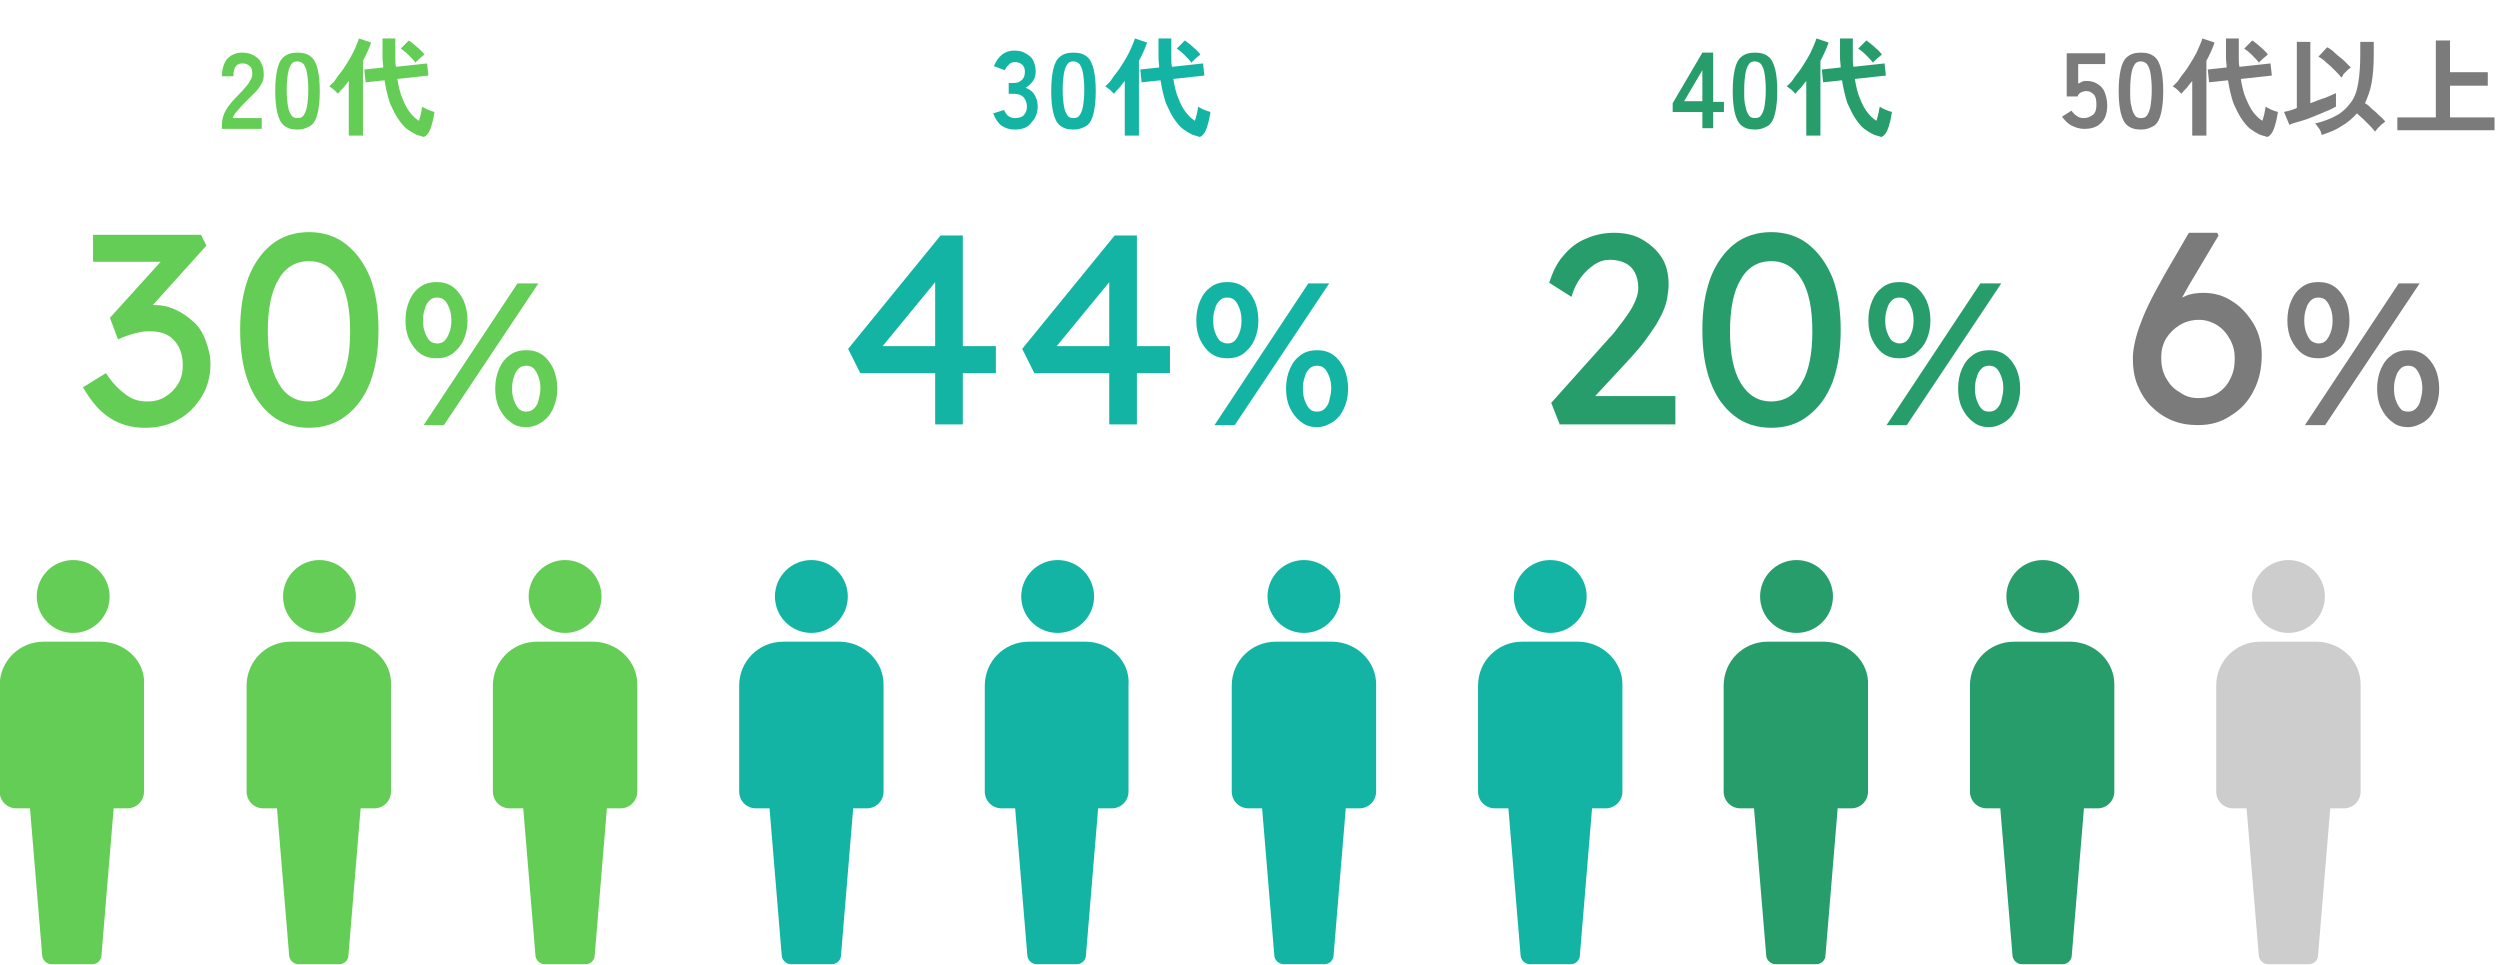 <?xml version="1.0" encoding="utf-8"?>
<!-- Generator: Adobe Illustrator 27.3.1, SVG Export Plug-In . SVG Version: 6.00 Build 0)  -->
<svg version="1.1" id="Layer_1" xmlns="http://www.w3.org/2000/svg" xmlns:xlink="http://www.w3.org/1999/xlink" x="0px" y="0px"
	 viewBox="0 0 370.5 143" style="enable-background:new 0 0 370.5 143;" xml:space="preserve">
<style type="text/css">
	.st0{enable-background:new    ;}
	.st1{fill:#64CD55;}
	.st2{fill:#14B4A5;}
	.st3{fill:#289D6C;}
	.st4{opacity:0.8;}
	.st5{fill:#5A5A5A;}
	.st6{fill:#CDCDCD;}
</style>
<g id="Group_93076" transform="translate(-786.755 -8042)">
	<g id="Group_92908" transform="translate(-52.755 2804)">
		<g class="st0">
			<path class="st1" d="M861,5301.4c-2,0-3.7-0.5-5.1-1.4c-1.5-0.9-2.8-2.4-4.1-4.6l3.4-2.1c0.7,1,1.3,1.8,2,2.4s1.3,1.1,2,1.4
				c0.7,0.3,1.4,0.4,2.2,0.4c0.9,0,1.8-0.2,2.6-0.7s1.4-1.1,1.9-1.9c0.5-0.8,0.7-1.8,0.7-2.8s-0.2-1.9-0.6-2.7
				c-0.4-0.7-0.9-1.3-1.6-1.7c-0.7-0.4-1.6-0.6-2.6-0.6c-0.5,0-0.9,0-1.4,0.1c-0.5,0.1-1,0.2-1.6,0.4c-0.6,0.2-1.2,0.4-1.8,0.7
				l-1.2-3.2l8.6-9.5l0.8,1.2h-11.9v-4h16l0.8,1.6l-9.2,10.2l-1-1c0.2-0.1,0.6-0.2,1.1-0.3c0.5-0.1,0.9-0.1,1.2-0.1
				c1.2,0,2.3,0.2,3.3,0.7c1,0.4,1.9,1.1,2.7,1.8s1.4,1.7,1.8,2.8c0.4,1.1,0.7,2.2,0.7,3.4c0,1.8-0.4,3.4-1.3,4.9
				c-0.9,1.4-2,2.6-3.5,3.4C864.5,5301,862.9,5301.4,861,5301.4z"/>
			<path class="st1" d="M885.3,5301.4c-2.1,0-4-0.6-5.5-1.8c-1.5-1.2-2.7-2.8-3.5-5c-0.8-2.1-1.2-4.7-1.2-7.7s0.4-5.5,1.2-7.7
				c0.8-2.1,2-3.8,3.5-5s3.4-1.8,5.5-1.8c2.1,0,4,0.6,5.5,1.8c1.5,1.2,2.7,2.8,3.6,5c0.8,2.1,1.2,4.7,1.2,7.7s-0.4,5.5-1.2,7.7
				c-0.8,2.1-2,3.8-3.6,5C889.3,5300.8,887.4,5301.4,885.3,5301.4z M885.3,5297.5c1.9,0,3.5-0.9,4.5-2.7c1.1-1.8,1.6-4.4,1.6-7.7
				c0-3.3-0.5-5.9-1.6-7.7c-1.1-1.8-2.6-2.7-4.5-2.7s-3.5,0.9-4.5,2.7c-1.1,1.8-1.6,4.4-1.6,7.7c0,3.3,0.5,5.9,1.6,7.7
				C881.8,5296.6,883.3,5297.5,885.3,5297.5z"/>
		</g>
		<g class="st0">
			<path class="st1" d="M904.2,5291.1c-0.9,0-1.7-0.2-2.4-0.7c-0.7-0.5-1.2-1.2-1.6-2c-0.4-0.8-0.6-1.8-0.6-2.9c0-1.1,0.2-2.1,0.6-3
				c0.4-0.9,0.9-1.5,1.6-2c0.7-0.5,1.5-0.7,2.4-0.7c0.9,0,1.7,0.2,2.4,0.7c0.7,0.5,1.2,1.2,1.6,2c0.4,0.9,0.6,1.9,0.6,3
				c0,1.1-0.2,2-0.6,2.9c-0.4,0.9-1,1.5-1.6,2C905.9,5290.9,905.1,5291.1,904.2,5291.1z M904.3,5288.9c0.4,0,0.8-0.1,1.1-0.4
				c0.3-0.3,0.5-0.7,0.7-1.2c0.2-0.5,0.3-1.1,0.3-1.8s-0.1-1.3-0.3-1.8c-0.2-0.5-0.4-0.9-0.7-1.2c-0.3-0.3-0.7-0.4-1.1-0.4
				c-0.4,0-0.8,0.1-1.1,0.4c-0.3,0.3-0.6,0.7-0.7,1.2c-0.2,0.5-0.3,1.1-0.3,1.8s0.1,1.3,0.3,1.8c0.2,0.5,0.4,0.9,0.7,1.2
				C903.4,5288.7,903.8,5288.9,904.3,5288.9z M902.3,5301l13.9-21h3.1l-14,21H902.3z M917.5,5301.3c-0.9,0-1.7-0.2-2.4-0.8
				c-0.7-0.5-1.2-1.2-1.6-2c-0.4-0.8-0.6-1.8-0.6-2.9c0-1.1,0.2-2.1,0.6-3c0.4-0.9,0.9-1.5,1.6-2s1.5-0.7,2.4-0.7
				c0.9,0,1.7,0.2,2.4,0.7c0.7,0.5,1.2,1.2,1.6,2c0.4,0.9,0.6,1.9,0.6,3c0,1.1-0.2,2-0.6,2.9c-0.4,0.9-0.9,1.5-1.6,2
				C919.2,5301,918.4,5301.3,917.5,5301.3z M917.5,5299c0.4,0,0.8-0.1,1.1-0.4s0.6-0.7,0.7-1.2s0.3-1.1,0.3-1.8
				c0-0.7-0.1-1.3-0.3-1.8s-0.4-0.9-0.7-1.2s-0.7-0.4-1.1-0.4c-0.4,0-0.8,0.1-1.1,0.4s-0.6,0.7-0.7,1.2c-0.2,0.5-0.3,1.1-0.3,1.8
				c0,0.7,0.1,1.3,0.3,1.8c0.2,0.5,0.4,0.9,0.7,1.2S917.1,5299,917.5,5299z"/>
		</g>
		<g class="st0">
			<path class="st1" d="M872.4,5257v-0.5c0-0.8,0.2-1.5,0.6-2.2c0.4-0.7,1.1-1.5,2-2.4c0.3-0.3,0.6-0.6,0.9-1c0.3-0.3,0.5-0.6,0.7-1
				c0.2-0.3,0.3-0.6,0.3-0.9c0-0.6-0.1-1-0.4-1.2c-0.3-0.3-0.6-0.4-1.1-0.4c-0.5,0-0.8,0.2-1,0.5c-0.2,0.3-0.3,0.8-0.3,1.4h-1.7
				c0-1.1,0.3-2,0.8-2.6c0.6-0.6,1.3-0.9,2.2-0.9c0.6,0,1.2,0.1,1.7,0.4s0.9,0.6,1.1,1.1c0.3,0.5,0.4,1.1,0.4,1.8
				c0,0.5-0.1,1-0.4,1.4c-0.2,0.4-0.5,0.8-0.9,1.2c-0.4,0.4-0.8,0.8-1.3,1.3c-0.5,0.5-0.9,0.9-1.3,1.4c-0.4,0.4-0.6,0.8-0.7,1.1h4.3
				v1.6H872.4z"/>
			<path class="st1" d="M883.6,5257.2c-0.9,0-1.5-0.2-2-0.6c-0.5-0.4-0.8-1.1-1-1.9c-0.2-0.9-0.3-1.9-0.3-3.2c0-1.3,0.1-2.3,0.3-3.2
				c0.2-0.9,0.5-1.5,1-1.9c0.5-0.4,1.1-0.6,2-0.6c0.9,0,1.5,0.2,2,0.6c0.5,0.4,0.8,1.1,1,1.9c0.2,0.9,0.3,1.9,0.3,3.2
				c0,1.3-0.1,2.3-0.3,3.2c-0.2,0.9-0.5,1.5-1,1.9C885.1,5256.9,884.5,5257.2,883.6,5257.2z M883.6,5255.5c0.4,0,0.7-0.1,0.9-0.4
				c0.2-0.3,0.4-0.7,0.5-1.3c0.1-0.6,0.2-1.4,0.2-2.5c0-1.1-0.1-1.9-0.2-2.5c-0.1-0.6-0.3-1-0.5-1.3c-0.2-0.2-0.5-0.4-0.9-0.4
				c-0.4,0-0.7,0.1-0.9,0.4c-0.2,0.3-0.4,0.7-0.5,1.3c-0.1,0.6-0.2,1.4-0.2,2.5c0,1.1,0.1,1.9,0.2,2.5c0.1,0.6,0.3,1,0.5,1.3
				C882.9,5255.4,883.2,5255.5,883.6,5255.5z"/>
			<path class="st1" d="M891.2,5258.2v-8.2c-0.3,0.4-0.6,0.7-0.8,1c-0.3,0.3-0.6,0.6-0.8,0.9c-0.2-0.2-0.4-0.4-0.6-0.6
				c-0.3-0.2-0.5-0.4-0.7-0.5c0.3-0.3,0.7-0.6,1-1.1s0.7-0.9,1.1-1.5s0.7-1.1,1-1.6c0.3-0.5,0.6-1.1,0.8-1.6s0.4-0.9,0.5-1.3
				l1.8,0.6c-0.1,0.4-0.3,0.8-0.5,1.3c-0.2,0.4-0.4,0.9-0.7,1.4v11.1H891.2z M901.1,5257.9c-0.4-0.2-0.9-0.5-1.3-0.8
				s-0.9-0.9-1.3-1.5c-0.4-0.6-0.8-1.4-1.2-2.3c-0.3-0.9-0.6-2.1-0.8-3.4l-2.8,0.3l-0.2-1.9l2.8-0.3c0-0.5-0.1-0.9-0.1-1.4
				c0-0.5,0-1,0-1.5v-1.4h1.9v1.4c0,0.5,0,1,0,1.5c0,0.5,0,0.9,0.1,1.3l4.6-0.5l0.2,1.8l-4.6,0.5c0.2,1.2,0.4,2.1,0.8,3
				c0.3,0.8,0.7,1.5,1.1,2c0.4,0.5,0.8,0.9,1.3,1.2c0.1-0.3,0.2-0.7,0.3-1.1c0.1-0.4,0.1-0.7,0.2-1c0.1,0.1,0.3,0.2,0.5,0.3
				s0.4,0.2,0.7,0.3c0.2,0.1,0.4,0.1,0.6,0.2c-0.1,0.4-0.1,0.7-0.2,1.1c-0.1,0.4-0.2,0.8-0.3,1.1s-0.2,0.6-0.4,0.9
				c-0.2,0.3-0.4,0.5-0.7,0.6C901.8,5258.1,901.5,5258.1,901.1,5257.9z M901.1,5247.3c-0.3-0.4-0.7-0.8-1.1-1.2
				c-0.4-0.4-0.8-0.7-1.1-0.9l1.2-1.2c0.2,0.1,0.5,0.4,0.8,0.6c0.3,0.3,0.6,0.5,0.9,0.8s0.5,0.5,0.6,0.7c-0.1,0.1-0.3,0.2-0.5,0.4
				c-0.2,0.2-0.4,0.3-0.5,0.5C901.3,5247,901.2,5247.1,901.1,5247.3z"/>
		</g>
	</g>
	<g id="Group_92907" transform="translate(-33.755 2804)">
		<g class="st0">
			<path class="st2" d="M959.1,5301v-22.6l1,0.2l-9.2,11.2l-0.2-0.5h17.4v4H948l-1.8-3.6l13.7-16.8h3.3v28H959.1z"/>
			<path class="st2" d="M984.9,5301v-22.6l1,0.2l-9.2,11.2l-0.2-0.5h17.4v4h-20.1l-1.8-3.6l13.7-16.8h3.3v28H984.9z"/>
		</g>
		<g class="st0">
			<path class="st2" d="M1002.4,5291.1c-0.9,0-1.7-0.2-2.4-0.7c-0.7-0.5-1.2-1.2-1.6-2c-0.4-0.8-0.6-1.8-0.6-2.9
				c0-1.1,0.2-2.1,0.6-3c0.4-0.9,0.9-1.5,1.6-2c0.7-0.5,1.5-0.7,2.4-0.7c0.9,0,1.7,0.2,2.4,0.7c0.7,0.5,1.2,1.2,1.6,2
				c0.4,0.9,0.6,1.9,0.6,3c0,1.1-0.2,2-0.6,2.9c-0.4,0.9-1,1.5-1.6,2C1004.1,5290.9,1003.3,5291.1,1002.4,5291.1z M1002.4,5288.9
				c0.4,0,0.8-0.1,1.1-0.4c0.3-0.3,0.5-0.7,0.7-1.2c0.2-0.5,0.3-1.1,0.3-1.8s-0.1-1.3-0.3-1.8c-0.2-0.5-0.4-0.9-0.7-1.2
				c-0.3-0.3-0.7-0.4-1.1-0.4c-0.4,0-0.8,0.1-1.1,0.4c-0.3,0.3-0.6,0.7-0.7,1.2c-0.2,0.5-0.3,1.1-0.3,1.8s0.1,1.3,0.3,1.8
				c0.2,0.5,0.4,0.9,0.7,1.2C1001.6,5288.7,1002,5288.9,1002.4,5288.9z M1000.5,5301l13.9-21h3.1l-14,21H1000.5z M1015.7,5301.3
				c-0.9,0-1.7-0.2-2.4-0.8c-0.7-0.5-1.2-1.2-1.6-2c-0.4-0.8-0.6-1.8-0.6-2.9c0-1.1,0.2-2.1,0.6-3c0.4-0.9,0.9-1.5,1.6-2
				s1.5-0.7,2.4-0.7c0.9,0,1.7,0.2,2.4,0.7c0.7,0.5,1.2,1.2,1.6,2c0.4,0.9,0.6,1.9,0.6,3c0,1.1-0.2,2-0.6,2.9
				c-0.4,0.9-0.9,1.5-1.6,2C1017.3,5301,1016.6,5301.3,1015.7,5301.3z M1015.7,5299c0.4,0,0.8-0.1,1.1-0.4s0.6-0.7,0.7-1.2
				s0.3-1.1,0.3-1.8c0-0.7-0.1-1.3-0.3-1.8s-0.4-0.9-0.7-1.2s-0.7-0.4-1.1-0.4c-0.4,0-0.8,0.1-1.1,0.4s-0.6,0.7-0.7,1.2
				c-0.2,0.5-0.3,1.1-0.3,1.8c0,0.7,0.1,1.3,0.3,1.8c0.2,0.5,0.4,0.9,0.7,1.2S1015.2,5299,1015.7,5299z"/>
		</g>
		<g class="st0">
			<path class="st2" d="M970.9,5257.2c-0.8,0-1.4-0.2-2-0.6c-0.5-0.4-0.9-1-1.2-1.8l1.6-0.5c0.1,0.1,0.1,0.3,0.3,0.5
				c0.1,0.2,0.3,0.4,0.5,0.5c0.2,0.1,0.5,0.2,0.8,0.2c0.5,0,1-0.1,1.3-0.4c0.3-0.3,0.5-0.7,0.5-1.3c0-0.6-0.2-1-0.5-1.4
				c-0.3-0.3-0.8-0.5-1.4-0.5H970v-1.6h0.8c0.5,0,0.9-0.2,1.2-0.5s0.4-0.7,0.4-1.2c0-0.5-0.2-0.9-0.5-1.1c-0.3-0.2-0.6-0.3-1-0.3
				c-0.3,0-0.5,0.1-0.7,0.2c-0.2,0.2-0.3,0.3-0.5,0.5c-0.1,0.2-0.2,0.4-0.3,0.5l-1.6-0.6c0.3-0.7,0.7-1.3,1.2-1.7
				c0.5-0.4,1.1-0.6,1.8-0.6c0.7,0,1.2,0.1,1.7,0.4s0.9,0.6,1.1,1s0.4,1,0.4,1.6c0,0.6-0.1,1.1-0.4,1.5s-0.7,0.8-1.1,1
				c0.5,0.2,1,0.5,1.3,1c0.3,0.5,0.5,1.1,0.5,1.7c0,1-0.3,1.8-0.9,2.4C972.9,5256.9,972,5257.2,970.9,5257.2z"/>
			<path class="st2" d="M979.6,5257.2c-0.9,0-1.5-0.2-2-0.6c-0.5-0.4-0.8-1.1-1-1.9c-0.2-0.9-0.3-1.9-0.3-3.2c0-1.3,0.1-2.3,0.3-3.2
				c0.2-0.9,0.5-1.5,1-1.9c0.5-0.4,1.1-0.6,2-0.6c0.9,0,1.5,0.2,2,0.6c0.5,0.4,0.8,1.1,1,1.9c0.2,0.9,0.3,1.9,0.3,3.2
				c0,1.3-0.1,2.3-0.3,3.2c-0.2,0.9-0.5,1.5-1,1.9C981.1,5256.9,980.5,5257.2,979.6,5257.2z M979.6,5255.5c0.4,0,0.7-0.1,0.9-0.4
				c0.2-0.3,0.4-0.7,0.5-1.3c0.1-0.6,0.2-1.4,0.2-2.5c0-1.1-0.1-1.9-0.2-2.5c-0.1-0.6-0.3-1-0.5-1.3c-0.2-0.2-0.5-0.4-0.9-0.4
				c-0.4,0-0.7,0.1-0.9,0.4c-0.2,0.3-0.4,0.7-0.5,1.3c-0.1,0.6-0.2,1.4-0.2,2.5c0,1.1,0.1,1.9,0.2,2.5c0.1,0.6,0.3,1,0.5,1.3
				C978.9,5255.4,979.2,5255.5,979.6,5255.5z"/>
			<path class="st2" d="M987.2,5258.2v-8.2c-0.3,0.4-0.6,0.7-0.8,1c-0.3,0.3-0.6,0.6-0.8,0.9c-0.2-0.2-0.4-0.4-0.6-0.6
				c-0.3-0.2-0.5-0.4-0.7-0.5c0.3-0.3,0.7-0.6,1-1.1s0.7-0.9,1.1-1.5s0.7-1.1,1-1.6c0.3-0.5,0.6-1.1,0.8-1.6s0.4-0.9,0.5-1.3
				l1.8,0.6c-0.1,0.4-0.3,0.8-0.5,1.3c-0.2,0.4-0.4,0.9-0.7,1.4v11.1H987.2z M997.1,5257.9c-0.4-0.2-0.9-0.5-1.3-0.8
				s-0.9-0.9-1.3-1.5c-0.4-0.6-0.8-1.4-1.2-2.3c-0.3-0.9-0.6-2.1-0.8-3.4l-2.8,0.3l-0.2-1.9l2.8-0.3c0-0.5-0.1-0.9-0.1-1.4
				c0-0.5,0-1,0-1.5v-1.4h1.9v1.4c0,0.5,0,1,0,1.5c0,0.5,0,0.9,0.1,1.3l4.6-0.5l0.2,1.8l-4.6,0.5c0.2,1.2,0.4,2.1,0.8,3
				c0.3,0.8,0.7,1.5,1.1,2c0.4,0.5,0.8,0.9,1.3,1.2c0.1-0.3,0.2-0.7,0.3-1.1c0.1-0.4,0.1-0.7,0.2-1c0.1,0.1,0.3,0.2,0.5,0.3
				s0.4,0.2,0.7,0.3c0.2,0.1,0.4,0.1,0.6,0.2c-0.1,0.4-0.1,0.7-0.2,1.1c-0.1,0.4-0.2,0.8-0.3,1.1s-0.2,0.6-0.4,0.9
				c-0.2,0.3-0.4,0.5-0.7,0.6C997.8,5258.1,997.5,5258.1,997.1,5257.9z M997.1,5247.3c-0.3-0.4-0.7-0.8-1.1-1.2
				c-0.4-0.4-0.8-0.7-1.1-0.9l1.2-1.2c0.2,0.1,0.5,0.4,0.8,0.6c0.3,0.3,0.6,0.5,0.9,0.8s0.5,0.5,0.6,0.7c-0.1,0.1-0.3,0.2-0.5,0.4
				c-0.2,0.2-0.4,0.3-0.5,0.5C997.3,5247,997.2,5247.1,997.1,5247.3z"/>
		</g>
	</g>
	<g id="Group_92906" transform="translate(-19.755 2804)">
		<g class="st0">
			<path class="st3" d="M1037.7,5301l-1.3-3.3l8.6-9.6c0.5-0.5,0.9-1,1.4-1.7c0.5-0.6,1-1.3,1.4-1.9c0.5-0.7,0.8-1.3,1.1-2
				c0.3-0.7,0.4-1.3,0.4-1.9c0-0.9-0.2-1.6-0.5-2.2c-0.3-0.6-0.8-1.1-1.4-1.4c-0.6-0.3-1.4-0.5-2.3-0.5c-0.8,0-1.5,0.2-2.3,0.7
				c-0.7,0.5-1.4,1.1-2,1.9c-0.6,0.8-1.1,1.8-1.4,2.9l-3.3-2.1c0.5-1.5,1.1-2.9,2.1-4c0.9-1.1,2-2,3.3-2.5c1.3-0.6,2.7-0.9,4.2-0.9
				c1.6,0,3,0.3,4.2,1s2.2,1.6,2.9,2.7s1,2.5,1,4c0,0.6-0.1,1.2-0.2,1.9c-0.1,0.6-0.3,1.3-0.6,2c-0.3,0.7-0.7,1.4-1.1,2.1
				c-0.5,0.7-1,1.5-1.6,2.3c-0.6,0.8-1.3,1.6-2.1,2.5l-6.4,6.9l-0.8-1.2h13.8v4.2H1037.7z"/>
			<path class="st3" d="M1069,5301.4c-2.1,0-4-0.6-5.5-1.8c-1.5-1.2-2.7-2.8-3.5-5c-0.8-2.1-1.2-4.7-1.2-7.7s0.4-5.5,1.2-7.7
				c0.8-2.1,2-3.8,3.5-5s3.4-1.8,5.5-1.8c2.1,0,4,0.6,5.5,1.8c1.5,1.2,2.7,2.8,3.6,5c0.8,2.1,1.2,4.7,1.2,7.7s-0.4,5.5-1.2,7.7
				c-0.8,2.1-2,3.8-3.6,5C1073,5300.8,1071.2,5301.4,1069,5301.4z M1069,5297.5c1.9,0,3.5-0.9,4.5-2.7c1.1-1.8,1.6-4.4,1.6-7.7
				c0-3.3-0.5-5.9-1.6-7.7c-1.1-1.8-2.6-2.7-4.5-2.7s-3.5,0.9-4.5,2.7c-1.1,1.8-1.6,4.4-1.6,7.7c0,3.3,0.5,5.9,1.6,7.7
				C1065.6,5296.6,1067.1,5297.5,1069,5297.5z"/>
		</g>
		<g class="st0">
			<path class="st3" d="M1088,5291.1c-0.9,0-1.7-0.2-2.4-0.7c-0.7-0.5-1.2-1.2-1.6-2c-0.4-0.8-0.6-1.8-0.6-2.9c0-1.1,0.2-2.1,0.6-3
				c0.4-0.9,0.9-1.5,1.6-2c0.7-0.5,1.5-0.7,2.4-0.7c0.9,0,1.7,0.2,2.4,0.7c0.7,0.5,1.2,1.2,1.6,2c0.4,0.9,0.6,1.9,0.6,3
				c0,1.1-0.2,2-0.6,2.9c-0.4,0.9-1,1.5-1.6,2C1089.7,5290.9,1088.9,5291.1,1088,5291.1z M1088,5288.9c0.4,0,0.8-0.1,1.1-0.4
				c0.3-0.3,0.5-0.7,0.7-1.2c0.2-0.5,0.3-1.1,0.3-1.8s-0.1-1.3-0.3-1.8c-0.2-0.5-0.4-0.9-0.7-1.2c-0.3-0.3-0.7-0.4-1.1-0.4
				c-0.4,0-0.8,0.1-1.1,0.4c-0.3,0.3-0.6,0.7-0.7,1.2c-0.2,0.5-0.3,1.1-0.3,1.8s0.1,1.3,0.3,1.8c0.2,0.5,0.4,0.9,0.7,1.2
				C1087.2,5288.7,1087.6,5288.9,1088,5288.9z M1086.1,5301l13.9-21h3.1l-14,21H1086.1z M1101.3,5301.3c-0.9,0-1.7-0.2-2.4-0.8
				c-0.7-0.5-1.2-1.2-1.6-2c-0.4-0.8-0.6-1.8-0.6-2.9c0-1.1,0.2-2.1,0.6-3c0.4-0.9,0.9-1.5,1.6-2s1.5-0.7,2.4-0.7
				c0.9,0,1.7,0.2,2.4,0.7c0.7,0.5,1.2,1.2,1.6,2c0.4,0.9,0.6,1.9,0.6,3c0,1.1-0.2,2-0.6,2.9c-0.4,0.9-0.9,1.5-1.6,2
				C1102.9,5301,1102.2,5301.3,1101.3,5301.3z M1101.3,5299c0.4,0,0.8-0.1,1.1-0.4s0.6-0.7,0.7-1.2s0.3-1.1,0.3-1.8
				c0-0.7-0.1-1.3-0.3-1.8s-0.4-0.9-0.7-1.2s-0.7-0.4-1.1-0.4c-0.4,0-0.8,0.1-1.1,0.4s-0.6,0.7-0.7,1.2c-0.2,0.5-0.3,1.1-0.3,1.8
				c0,0.7,0.1,1.3,0.3,1.8c0.2,0.5,0.4,0.9,0.7,1.2S1100.8,5299,1101.3,5299z"/>
		</g>
		<g class="st0">
			<path class="st3" d="M1058.8,5257v-2.4h-4.4v-1.3l4.4-7.5h1.6v7.3h1.6v1.5h-1.6v2.4H1058.8z M1056.1,5253h2.7v-4.6L1056.1,5253z"
				/>
			<path class="st3" d="M1066.6,5257.2c-0.9,0-1.5-0.2-2-0.6c-0.5-0.4-0.8-1.1-1-1.9c-0.2-0.9-0.3-1.9-0.3-3.2
				c0-1.3,0.1-2.3,0.3-3.2c0.2-0.9,0.5-1.5,1-1.9c0.5-0.4,1.1-0.6,2-0.6s1.5,0.2,2,0.6c0.5,0.4,0.8,1.1,1,1.9s0.3,1.9,0.3,3.2
				c0,1.3-0.1,2.3-0.3,3.2c-0.2,0.9-0.5,1.5-1,1.9C1068.1,5256.9,1067.5,5257.2,1066.6,5257.2z M1066.6,5255.5
				c0.4,0,0.7-0.1,0.9-0.4c0.2-0.3,0.4-0.7,0.5-1.3c0.1-0.6,0.2-1.4,0.2-2.5c0-1.1-0.1-1.9-0.2-2.5c-0.1-0.6-0.3-1-0.5-1.3
				c-0.2-0.2-0.5-0.4-0.9-0.4s-0.7,0.1-0.9,0.4c-0.2,0.3-0.4,0.7-0.5,1.3s-0.2,1.4-0.2,2.5c0,1.1,0,1.9,0.2,2.5
				c0.1,0.6,0.3,1,0.5,1.3C1065.9,5255.4,1066.2,5255.5,1066.6,5255.5z"/>
			<path class="st3" d="M1074.2,5258.2v-8.2c-0.3,0.4-0.6,0.7-0.8,1c-0.3,0.3-0.6,0.6-0.8,0.9c-0.2-0.2-0.4-0.4-0.6-0.6
				c-0.3-0.2-0.5-0.4-0.7-0.5c0.3-0.3,0.7-0.6,1-1.1s0.7-0.9,1.1-1.5s0.7-1.1,1-1.6c0.3-0.5,0.6-1.1,0.8-1.6
				c0.2-0.5,0.4-0.9,0.5-1.3l1.8,0.6c-0.1,0.4-0.3,0.8-0.5,1.3c-0.2,0.4-0.4,0.9-0.7,1.4v11.1H1074.2z M1084.1,5257.9
				c-0.4-0.2-0.9-0.5-1.3-0.8s-0.9-0.9-1.3-1.5c-0.4-0.6-0.8-1.4-1.2-2.3c-0.3-0.9-0.6-2.1-0.8-3.4l-2.8,0.3l-0.2-1.9l2.8-0.3
				c0-0.5-0.1-0.9-0.1-1.4c0-0.5,0-1,0-1.5v-1.4h1.9v1.4c0,0.5,0,1,0,1.5c0,0.5,0,0.9,0.1,1.3l4.6-0.5l0.2,1.8l-4.6,0.5
				c0.2,1.2,0.4,2.1,0.8,3c0.3,0.8,0.7,1.5,1.1,2c0.4,0.5,0.8,0.9,1.3,1.2c0.1-0.3,0.2-0.7,0.3-1.1c0.1-0.4,0.1-0.7,0.2-1
				c0.1,0.1,0.3,0.2,0.5,0.3c0.2,0.1,0.4,0.2,0.7,0.3c0.2,0.1,0.4,0.1,0.6,0.2c-0.1,0.4-0.1,0.7-0.2,1.1s-0.2,0.8-0.3,1.1
				c-0.1,0.3-0.2,0.6-0.4,0.9c-0.2,0.3-0.4,0.5-0.7,0.6C1084.8,5258.1,1084.5,5258.1,1084.1,5257.9z M1084.1,5247.3
				c-0.3-0.4-0.7-0.8-1.1-1.2c-0.4-0.4-0.8-0.7-1.1-0.9l1.2-1.2c0.2,0.1,0.5,0.4,0.8,0.6c0.3,0.3,0.6,0.5,0.9,0.8s0.5,0.5,0.6,0.7
				c-0.1,0.1-0.3,0.2-0.5,0.4c-0.2,0.2-0.4,0.3-0.5,0.5C1084.3,5247,1084.2,5247.1,1084.1,5247.3z"/>
		</g>
	</g>
	<g id="Group_92905" transform="translate(-48.755 2804)" class="st4">
		<g class="st0">
			<path class="st5" d="M1161.3,5301c-1.4,0-2.7-0.2-3.9-0.7c-1.2-0.5-2.2-1.2-3.1-2.1c-0.9-0.9-1.5-1.9-2-3.1
				c-0.5-1.2-0.7-2.5-0.7-4c0-0.7,0.1-1.5,0.3-2.4c0.2-0.9,0.5-1.9,0.9-2.9c0.4-1.1,0.9-2.2,1.5-3.4s1.3-2.4,2-3.7l3.6-6.2h4.2
				l0.2,0.4l-4.4,7.4c-0.8,1.4-1.5,2.7-2.1,3.9c-0.6,1.2-1.2,2.4-1.6,3.5c-0.4,1.1-0.7,2.1-1,2.9l-1-4.1c0.5-0.8,1.1-1.6,1.6-2.2
				c0.6-0.6,1.2-1.2,1.9-1.6c0.7-0.4,1.4-0.7,2.1-1c0.7-0.2,1.5-0.3,2.3-0.3c1.5,0,3,0.4,4.3,1.3c1.3,0.8,2.3,2,3.1,3.3
				c0.8,1.4,1.2,2.9,1.2,4.6c0,2-0.4,3.8-1.2,5.3c-0.8,1.6-1.9,2.8-3.4,3.7C1164.8,5300.5,1163.2,5301,1161.3,5301z M1161.3,5297
				c1,0,2-0.2,2.8-0.7c0.8-0.5,1.5-1.2,1.9-2.1c0.5-0.9,0.7-1.9,0.7-3.1c0-1-0.2-1.9-0.7-2.8c-0.5-0.9-1.1-1.6-1.9-2.1
				c-0.8-0.5-1.7-0.8-2.7-0.8c-1.1,0-2.1,0.3-2.9,0.8s-1.5,1.2-2,2c-0.5,0.9-0.7,1.8-0.7,2.8c0,1.1,0.2,2.1,0.7,3
				c0.5,0.9,1.1,1.6,2,2.1C1159.3,5296.7,1160.2,5297,1161.3,5297z"/>
		</g>
		<g class="st0">
			<path class="st5" d="M1179.1,5291.1c-0.9,0-1.7-0.2-2.4-0.7c-0.7-0.5-1.2-1.2-1.6-2c-0.4-0.8-0.6-1.8-0.6-2.9
				c0-1.1,0.2-2.1,0.6-3s0.9-1.5,1.6-2c0.7-0.5,1.5-0.7,2.4-0.7s1.7,0.2,2.4,0.7c0.7,0.5,1.2,1.2,1.6,2s0.6,1.9,0.6,3
				c0,1.1-0.2,2-0.6,2.9c-0.4,0.9-1,1.5-1.7,2S1179.9,5291.1,1179.1,5291.1z M1179.1,5288.9c0.4,0,0.8-0.1,1.1-0.4
				c0.3-0.3,0.5-0.7,0.7-1.2c0.2-0.5,0.3-1.1,0.3-1.8s-0.1-1.3-0.3-1.8c-0.2-0.5-0.4-0.9-0.7-1.2c-0.3-0.3-0.7-0.4-1.1-0.4
				c-0.4,0-0.8,0.1-1.1,0.4c-0.3,0.3-0.6,0.7-0.7,1.2c-0.2,0.5-0.3,1.1-0.3,1.8s0.1,1.3,0.3,1.8c0.2,0.5,0.4,0.9,0.7,1.2
				C1178.3,5288.7,1178.7,5288.9,1179.1,5288.9z M1177.1,5301l13.9-21h3.1l-14,21H1177.1z M1192.4,5301.3c-0.9,0-1.7-0.2-2.4-0.8
				c-0.7-0.5-1.2-1.2-1.6-2c-0.4-0.8-0.6-1.8-0.6-2.9c0-1.1,0.2-2.1,0.6-3c0.4-0.9,0.9-1.5,1.6-2c0.7-0.5,1.5-0.7,2.4-0.7
				c0.9,0,1.7,0.2,2.4,0.7c0.7,0.5,1.2,1.2,1.6,2c0.4,0.9,0.6,1.9,0.6,3c0,1.1-0.2,2-0.6,2.9c-0.4,0.9-0.9,1.5-1.6,2
				C1194,5301,1193.2,5301.3,1192.4,5301.3z M1192.4,5299c0.4,0,0.8-0.1,1.1-0.4c0.3-0.3,0.6-0.7,0.7-1.2s0.3-1.1,0.3-1.8
				c0-0.7-0.1-1.3-0.3-1.8s-0.4-0.9-0.7-1.2c-0.3-0.3-0.7-0.4-1.1-0.4c-0.4,0-0.8,0.1-1.1,0.4c-0.3,0.3-0.6,0.7-0.7,1.2
				c-0.2,0.5-0.3,1.1-0.3,1.8c0,0.7,0.1,1.3,0.3,1.8s0.4,0.9,0.7,1.2C1191.5,5298.9,1191.9,5299,1192.4,5299z"/>
		</g>
		<g class="st0">
			<path class="st5" d="M1144.4,5257.1c-0.7,0-1.3-0.2-1.9-0.5c-0.6-0.3-1-0.8-1.4-1.3l1.4-0.9c0.2,0.3,0.5,0.6,0.8,0.8
				c0.3,0.2,0.6,0.3,1,0.3c0.6,0,1-0.2,1.4-0.5s0.5-0.9,0.5-1.5c0-0.7-0.1-1.2-0.4-1.5c-0.3-0.3-0.6-0.5-1.1-0.5
				c-0.3,0-0.6,0.1-0.8,0.2s-0.4,0.3-0.5,0.6h-1.6v-6.4h5.7v1.6h-4v2.9c0.2-0.1,0.4-0.2,0.6-0.3c0.2-0.1,0.4-0.1,0.6-0.1
				c0.6,0,1.1,0.1,1.6,0.4s0.9,0.7,1.1,1.2s0.4,1.2,0.4,2c0,1.2-0.3,2.1-1,2.7C1146.3,5256.8,1145.5,5257.1,1144.4,5257.1z"/>
			<path class="st5" d="M1152.8,5257.2c-0.9,0-1.5-0.2-2-0.6c-0.5-0.4-0.8-1.1-1-1.9c-0.2-0.9-0.3-1.9-0.3-3.2
				c0-1.3,0.1-2.3,0.3-3.2c0.2-0.9,0.5-1.5,1-1.9c0.5-0.4,1.1-0.6,2-0.6s1.5,0.2,2,0.6c0.5,0.4,0.8,1.1,1,1.9s0.3,1.9,0.3,3.2
				c0,1.3-0.1,2.3-0.3,3.2c-0.2,0.9-0.5,1.5-1,1.9C1154.3,5256.9,1153.7,5257.2,1152.8,5257.2z M1152.8,5255.5
				c0.4,0,0.7-0.1,0.9-0.4c0.2-0.3,0.4-0.7,0.5-1.3c0.1-0.6,0.2-1.4,0.2-2.5c0-1.1-0.1-1.9-0.2-2.5c-0.1-0.6-0.3-1-0.5-1.3
				c-0.2-0.2-0.5-0.4-0.9-0.4s-0.7,0.1-0.9,0.4c-0.2,0.3-0.4,0.7-0.5,1.3s-0.2,1.4-0.2,2.5c0,1.1,0,1.9,0.2,2.5
				c0.1,0.6,0.3,1,0.5,1.3C1152.1,5255.4,1152.4,5255.5,1152.8,5255.5z"/>
			<path class="st5" d="M1160.4,5258.2v-8.2c-0.3,0.4-0.6,0.7-0.8,1c-0.3,0.3-0.6,0.6-0.8,0.9c-0.2-0.2-0.4-0.4-0.6-0.6
				s-0.5-0.4-0.7-0.5c0.3-0.3,0.7-0.6,1-1.1s0.7-0.9,1.1-1.5s0.7-1.1,1-1.6c0.3-0.5,0.6-1.1,0.8-1.6c0.2-0.5,0.4-0.9,0.5-1.3
				l1.8,0.6c-0.1,0.4-0.3,0.8-0.5,1.3c-0.2,0.4-0.4,0.9-0.7,1.4v11.1H1160.4z M1170.3,5257.9c-0.4-0.2-0.9-0.5-1.3-0.8
				s-0.9-0.9-1.3-1.5c-0.4-0.6-0.8-1.4-1.2-2.3c-0.3-0.9-0.6-2.1-0.8-3.4l-2.8,0.3l-0.2-1.9l2.8-0.3c0-0.5-0.1-0.9-0.1-1.4
				c0-0.5,0-1,0-1.5v-1.4h1.9v1.4c0,0.5,0,1,0,1.5c0,0.5,0,0.9,0.1,1.3l4.6-0.5l0.2,1.8l-4.6,0.5c0.2,1.2,0.4,2.1,0.8,3
				s0.7,1.5,1.1,2c0.4,0.5,0.8,0.9,1.3,1.2c0.1-0.3,0.2-0.7,0.3-1.1c0.1-0.4,0.1-0.7,0.2-1c0.1,0.1,0.3,0.2,0.5,0.3
				c0.2,0.1,0.4,0.2,0.7,0.3c0.2,0.1,0.4,0.1,0.6,0.2c-0.1,0.4-0.1,0.7-0.2,1.1c-0.1,0.4-0.2,0.8-0.3,1.1c-0.1,0.3-0.2,0.6-0.4,0.9
				c-0.2,0.3-0.4,0.5-0.7,0.6C1171,5258.1,1170.7,5258.1,1170.3,5257.9z M1170.3,5247.3c-0.3-0.4-0.7-0.8-1.1-1.2
				c-0.4-0.4-0.8-0.7-1.1-0.9l1.2-1.2c0.2,0.1,0.5,0.4,0.8,0.6c0.3,0.3,0.6,0.5,0.9,0.8s0.5,0.5,0.6,0.7c-0.1,0.1-0.3,0.2-0.5,0.4
				c-0.2,0.2-0.4,0.3-0.5,0.5C1170.5,5247,1170.4,5247.1,1170.3,5247.3z"/>
			<path class="st5" d="M1174.8,5256.5l-0.8-1.9c0.2-0.1,0.5-0.1,0.8-0.2c0.3-0.1,0.7-0.2,1.1-0.4v-9.8h2v9.1
				c0.8-0.3,1.5-0.6,2.2-0.8c0.7-0.3,1.2-0.5,1.6-0.7v2c-0.4,0.2-0.9,0.5-1.5,0.7c-0.6,0.3-1.2,0.5-1.9,0.8c-0.7,0.3-1.3,0.5-2,0.7
				S1175.2,5256.3,1174.8,5256.5z M1179.6,5258c-0.1-0.2-0.1-0.4-0.2-0.6s-0.2-0.4-0.4-0.6c-0.1-0.2-0.3-0.4-0.4-0.5
				c1.3-0.3,2.3-0.7,3.2-1.2s1.5-1.1,2.1-1.9s0.9-1.7,1.1-2.9s0.3-2.6,0.3-4.2v-1.9h2v1.9c0,1.6-0.1,2.9-0.3,4.1
				c-0.2,1.2-0.6,2.2-1,3.1c0.4,0.2,0.7,0.5,1.1,0.9c0.4,0.3,0.8,0.7,1.1,1c0.4,0.3,0.6,0.6,0.8,0.8c-0.1,0.1-0.3,0.3-0.5,0.4
				c-0.2,0.2-0.4,0.4-0.6,0.6c-0.2,0.2-0.3,0.4-0.4,0.5c-0.2-0.2-0.4-0.5-0.7-0.8s-0.6-0.6-1-1c-0.3-0.3-0.7-0.6-1-0.9
				c-0.6,0.7-1.4,1.4-2.3,1.9C1181.8,5257.2,1180.8,5257.6,1179.6,5258z M1182.5,5249.5c-0.2-0.3-0.6-0.7-1-1.1
				c-0.4-0.4-0.8-0.8-1.2-1.1c-0.4-0.4-0.8-0.7-1.2-0.9l1.3-1.4c0.4,0.2,0.8,0.5,1.2,0.9c0.4,0.4,0.9,0.7,1.3,1.1
				c0.4,0.4,0.7,0.7,1,1c-0.1,0.1-0.3,0.2-0.5,0.4c-0.2,0.2-0.4,0.4-0.6,0.6C1182.7,5249.3,1182.6,5249.4,1182.5,5249.5z"/>
			<path class="st5" d="M1190.8,5257.3v-1.9h5.7V5244h2.1v4.7h5.6v2h-5.6v4.7h6.6v1.9H1190.8z"/>
		</g>
	</g>
	<path id="Path_80016" class="st1" d="M838.3,8137.1h-8.5c-3.6,0-6.5,2.9-6.5,6.5v15.7c0,1.4,1.1,2.5,2.5,2.5c0,0,0,0,0,0h2
		l1.8,21.7c0,0.8,0.7,1.4,1.4,1.4h6c0.8,0,1.4-0.6,1.4-1.4l1.8-21.7h2c1.4,0,2.5-1.1,2.5-2.5c0,0,0,0,0,0v-15.7
		C844.9,8140.1,841.9,8137.2,838.3,8137.1L838.3,8137.1z"/>
	<circle id="Ellipse_3345" class="st1" cx="834.1" cy="8130.4" r="5.4"/>
	<path id="Path_80017" class="st1" d="M801.8,8137.1h-8.6c-3.6,0-6.5,2.9-6.5,6.5v15.7c0,1.4,1.1,2.5,2.5,2.5c0,0,0,0,0,0h2
		l1.8,21.7c0,0.8,0.7,1.4,1.4,1.4h6c0.8,0,1.4-0.6,1.4-1.4l1.8-21.7h2c1.4,0,2.5-1.1,2.5-2.5c0,0,0,0,0,0v-15.7
		C808.4,8140.1,805.4,8137.2,801.8,8137.1L801.8,8137.1z"/>
	<circle id="Ellipse_3346" class="st1" cx="797.6" cy="8130.4" r="5.4"/>
	<path id="Path_80018" class="st1" d="M874.8,8137.1h-8.5c-3.6,0-6.5,2.9-6.5,6.5v15.7c0,1.4,1.1,2.5,2.5,2.5c0,0,0,0,0,0h2
		l1.8,21.7c0,0.8,0.7,1.4,1.4,1.4h6c0.8,0,1.4-0.6,1.4-1.4l1.8-21.7h2c1.4,0,2.5-1.1,2.5-2.5c0,0,0,0,0,0v-15.7
		C881.3,8140.1,878.4,8137.2,874.8,8137.1L874.8,8137.1z"/>
	<circle id="Ellipse_3347" class="st1" cx="870.5" cy="8130.4" r="5.4"/>
	<path id="Path_80019" class="st2" d="M911.3,8137.1h-8.5c-3.6,0-6.5,2.9-6.5,6.5v15.7c0,1.4,1.1,2.5,2.5,2.5c0,0,0,0,0,0h2
		l1.8,21.7c0,0.8,0.7,1.4,1.4,1.4h6c0.8,0,1.4-0.6,1.4-1.4l1.8-21.7h2c1.4,0,2.5-1.1,2.5-2.5c0,0,0,0,0,0v-15.7
		C917.8,8140.1,914.9,8137.2,911.3,8137.1L911.3,8137.1z"/>
	<circle id="Ellipse_3348" class="st2" cx="907" cy="8130.4" r="5.4"/>
	<path id="Path_80020" class="st2" d="M947.8,8137.1h-8.6c-3.6,0-6.5,2.9-6.5,6.5v15.7c0,1.4,1.1,2.5,2.5,2.5c0,0,0,0,0,0h2
		l1.8,21.7c0,0.8,0.7,1.4,1.4,1.4h5.9c0.8,0,1.4-0.6,1.4-1.4l1.8-21.7h2c1.4,0,2.5-1.1,2.5-2.5c0,0,0,0,0,0v-15.7
		C954.3,8140.1,951.4,8137.2,947.8,8137.1L947.8,8137.1z"/>
	<circle id="Ellipse_3349" class="st2" cx="943.5" cy="8130.4" r="5.4"/>
	<path id="Path_80021" class="st2" d="M984.3,8137.1h-8.5c-3.6,0-6.5,2.9-6.5,6.5v15.7c0,1.4,1.1,2.5,2.5,2.5c0,0,0,0,0,0h2
		l1.8,21.7c0,0.8,0.7,1.4,1.4,1.4h6c0.8,0,1.4-0.6,1.4-1.4l1.8-21.7h2c1.4,0,2.5-1.1,2.5-2.5c0,0,0,0,0,0v-15.7
		C990.8,8140.1,987.9,8137.2,984.3,8137.1L984.3,8137.1z"/>
	<circle id="Ellipse_3350" class="st2" cx="980" cy="8130.4" r="5.4"/>
	<path id="Path_80022" class="st2" d="M1020.8,8137.1h-8.5c-3.6,0-6.5,2.9-6.5,6.5v15.7c0,1.4,1.1,2.5,2.5,2.5c0,0,0,0,0,0h2
		l1.8,21.7c0,0.8,0.7,1.4,1.4,1.4h6c0.8,0,1.4-0.6,1.4-1.4l1.8-21.7h2c1.4,0,2.5-1.1,2.5-2.5c0,0,0,0,0,0v-15.7
		C1027.3,8140.1,1024.3,8137.2,1020.8,8137.1L1020.8,8137.1z"/>
	<circle id="Ellipse_3351" class="st2" cx="1016.5" cy="8130.4" r="5.4"/>
	<path id="Path_80023" class="st3" d="M1057.2,8137.1h-8.5c-3.6,0-6.5,2.9-6.5,6.5v15.7c0,1.4,1.1,2.5,2.5,2.5c0,0,0,0,0,0h2
		l1.8,21.7c0,0.8,0.7,1.4,1.4,1.4h6c0.8,0,1.4-0.6,1.4-1.4l1.8-21.7h2c1.4,0,2.5-1.1,2.5-2.5c0,0,0,0,0,0v-15.7
		C1063.8,8140.1,1060.8,8137.2,1057.2,8137.1L1057.2,8137.1z"/>
	<circle id="Ellipse_3352" class="st3" cx="1053" cy="8130.4" r="5.4"/>
	<path id="Path_80024" class="st3" d="M1093.7,8137.1h-8.5c-3.6,0-6.5,2.9-6.5,6.5v15.7c0,1.4,1.1,2.5,2.5,2.5c0,0,0,0,0,0h2
		l1.8,21.7c0,0.8,0.7,1.4,1.4,1.4h6c0.8,0,1.4-0.6,1.4-1.4l1.8-21.7h2c1.4,0,2.5-1.1,2.5-2.5c0,0,0,0,0,0v-15.7
		C1100.2,8140.1,1097.3,8137.2,1093.7,8137.1L1093.7,8137.1z"/>
	<circle id="Ellipse_3353" class="st3" cx="1089.5" cy="8130.4" r="5.4"/>
	<path id="Path_80025" class="st6" d="M1130.2,8137.1h-8.5c-3.6,0-6.5,2.9-6.5,6.5v15.7c0,1.4,1.1,2.5,2.5,2.5c0,0,0,0,0,0h2
		l1.8,21.7c0,0.8,0.7,1.4,1.4,1.4h6c0.8,0,1.4-0.6,1.4-1.4l1.8-21.7h2c1.4,0,2.5-1.1,2.5-2.5c0,0,0,0,0,0v-15.7
		C1136.7,8140.1,1133.8,8137.2,1130.2,8137.1L1130.2,8137.1z"/>
	<circle id="Ellipse_3354" class="st6" cx="1125.9" cy="8130.4" r="5.4"/>
</g>
</svg>
